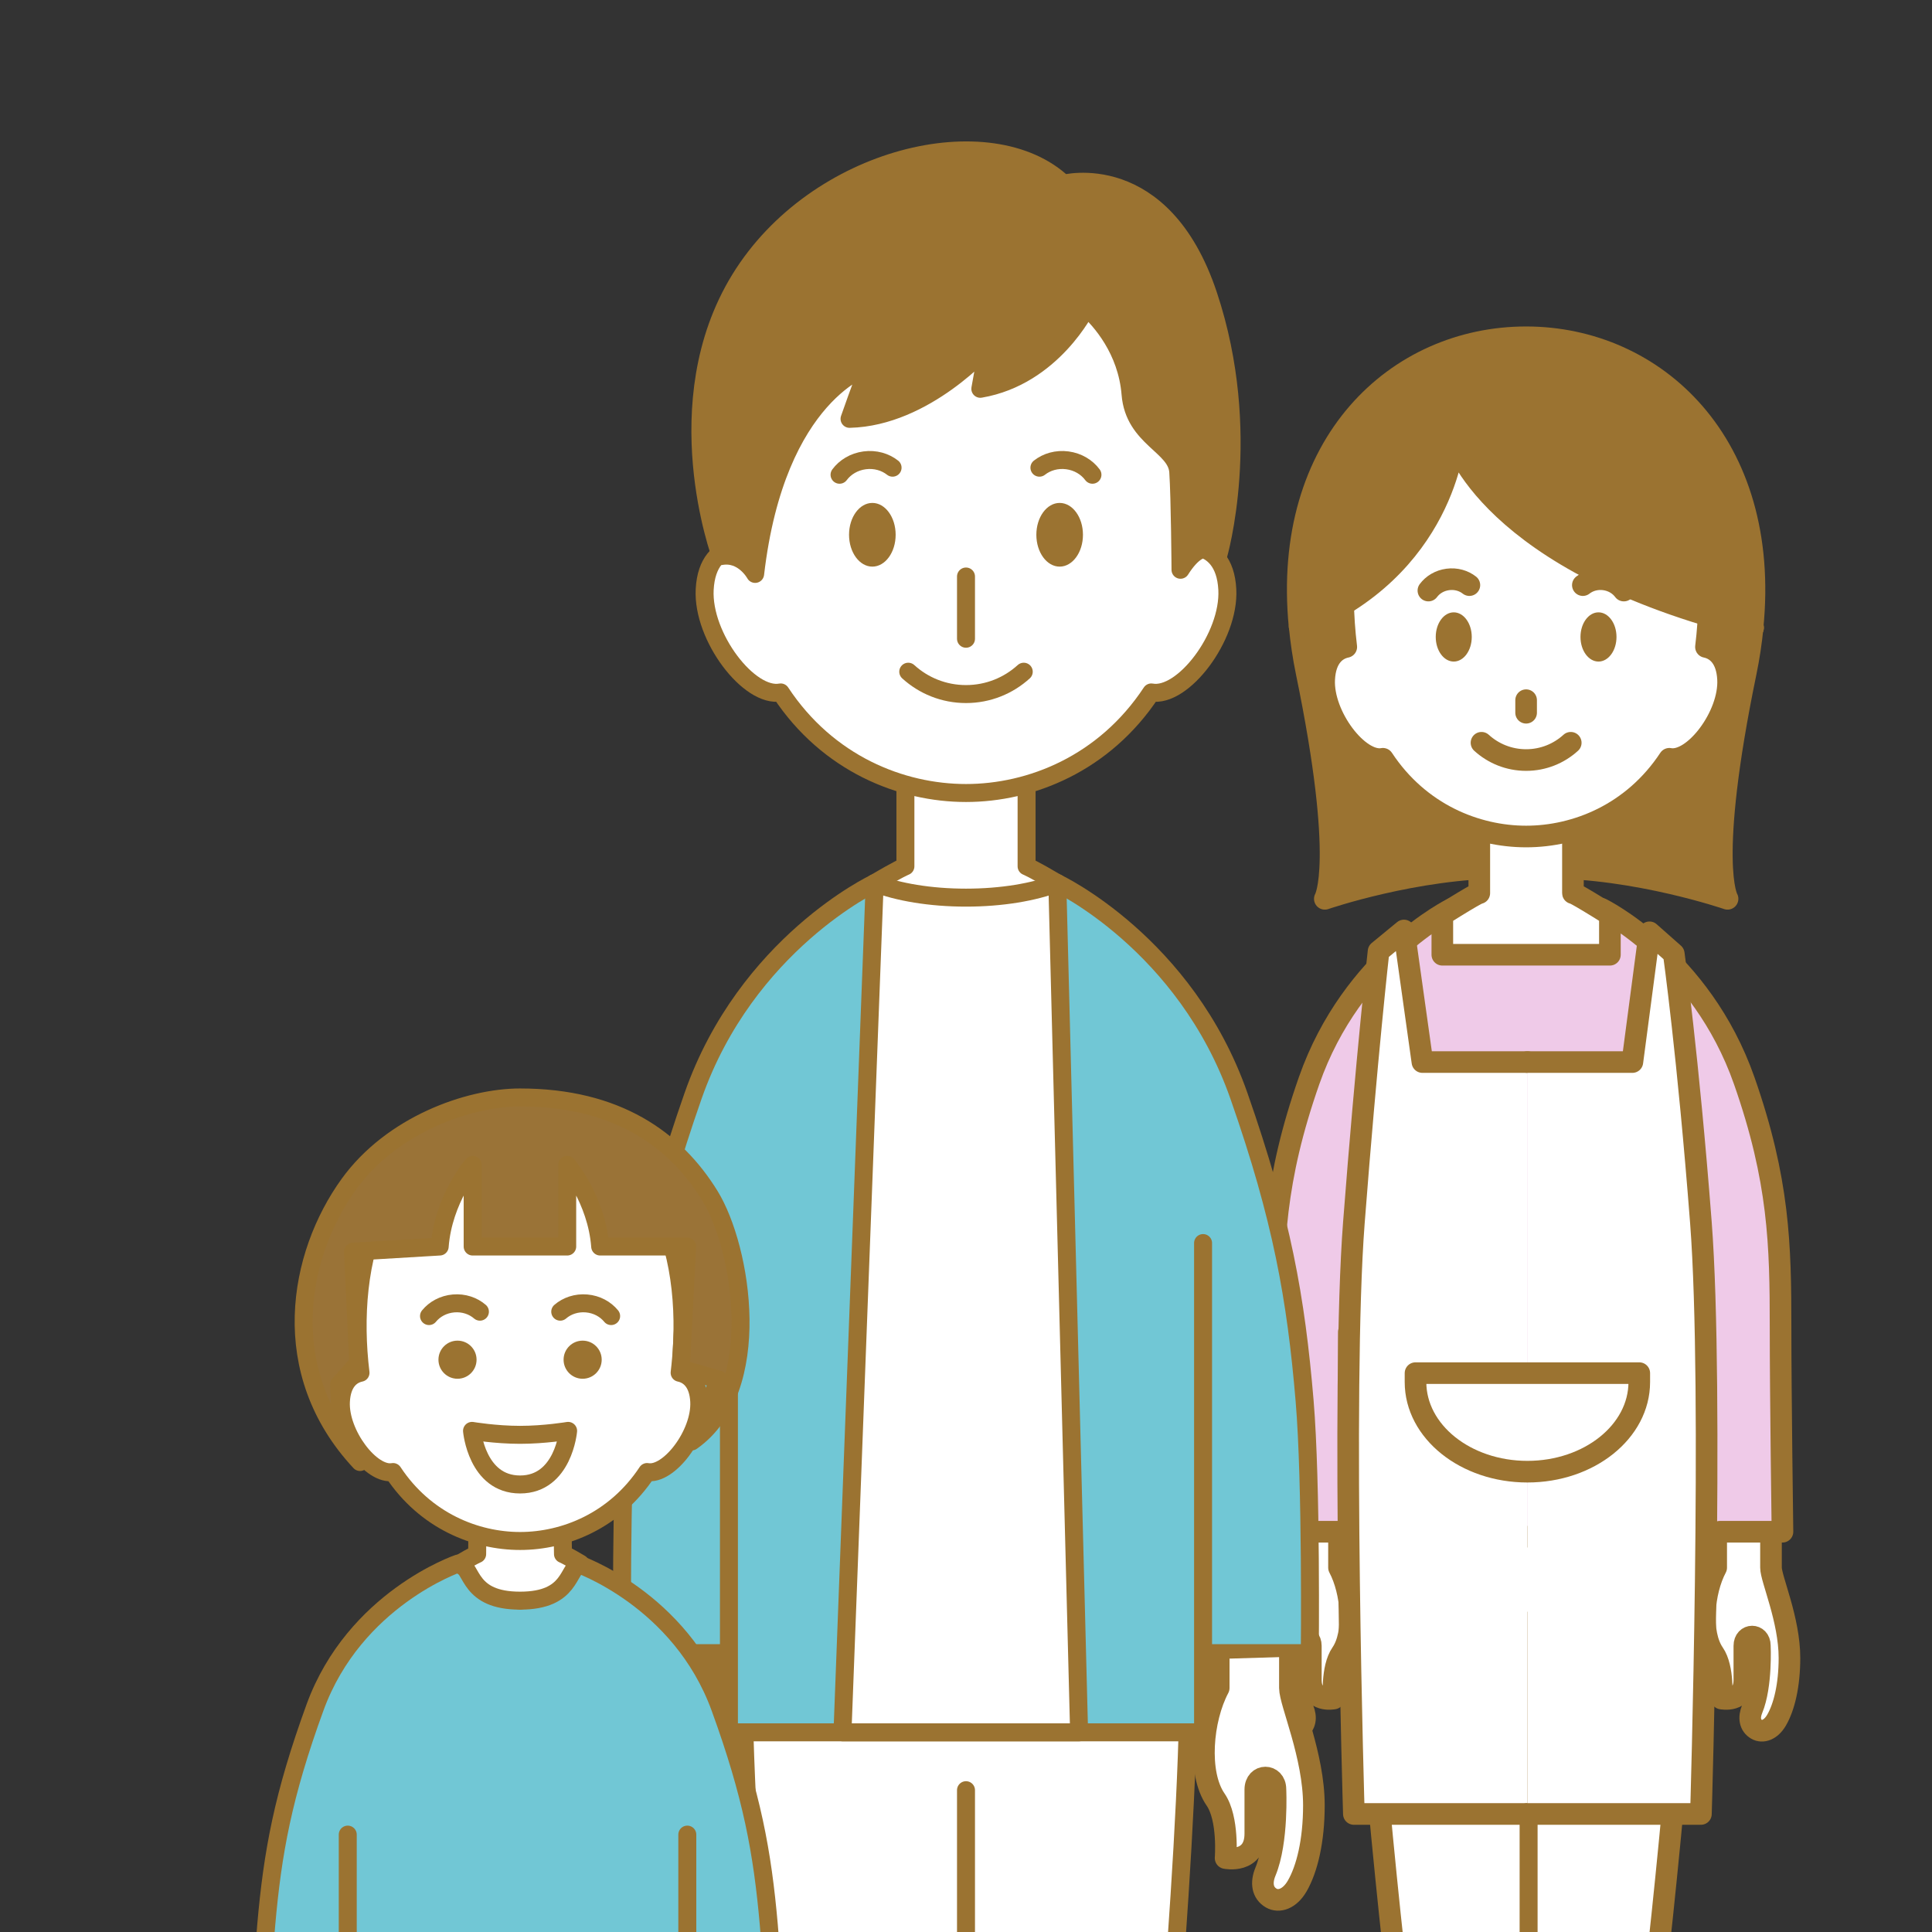 <?xml version="1.0" encoding="UTF-8"?><svg id="Isolation_Mode" xmlns="http://www.w3.org/2000/svg" xmlns:xlink="http://www.w3.org/1999/xlink" viewBox="0 0 375 375"><rect x="0" y="0" width="375" height="375" fill="#333333" stroke="none"/><defs><style>.cls-1,.cls-2,.cls-3,.cls-4{fill:none;}.cls-1,.cls-5,.cls-6,.cls-7,.cls-8,.cls-9,.cls-10,.cls-11,.cls-12,.cls-13,.cls-3,.cls-4{stroke:#9b7331;stroke-linejoin:round;}.cls-1,.cls-8,.cls-12,.cls-13,.cls-4{stroke-width:3.489px;}.cls-14{clip-path:url(#clippath);}.cls-2,.cls-15{stroke-width:0px;}.cls-5,.cls-6,.cls-7,.cls-8,.cls-9,.cls-10,.cls-11,.cls-12,.cls-13,.cls-3,.cls-4{stroke-linecap:round;}.cls-5,.cls-6,.cls-7,.cls-3{stroke-width:4.197px;}.cls-5,.cls-8,.cls-15{fill:#9b7331;}.cls-6,.cls-10,.cls-12{fill:#fff;}.cls-7,.cls-11{fill:#efcae8;}.cls-9{fill:#9a7337;}.cls-9,.cls-10,.cls-11{stroke-width:3.489px;}.cls-13{fill:#71c7d5;}</style><clipPath id="clippath"><rect class="cls-2" width="375" height="375"/></clipPath></defs><g class="cls-14"><path class="cls-6" d="M249.262,293.178s0,8.908,0,11.098c0,2.19-3.583,10.076-3.583,17.523,0,5.352,1.031,9.545,2.498,12.07,1.131,1.947,2.745,2.448,3.877,1.79,1.313-.762,1.557-2.261.861-3.944-1.879-4.542-1.489-12.31-1.489-12.31,0-2.321,3.007-2.357,3.007.057v6.571c0,4.574,4.439,3.651,4.439,3.651,0,0-.476-5.893,1.499-8.748,2.724-3.94,2.011-11.988-.471-16.661v-11.244"/><path class="cls-6" d="M343.749,293.178s0,8.908,0,11.098,3.583,10.076,3.583,17.523c0,5.352-1.031,9.545-2.498,12.07-1.131,1.947-2.745,2.448-3.877,1.79-1.313-.762-1.557-2.261-.861-3.944,1.879-4.542,1.489-12.31,1.489-12.31,0-2.321-3.007-2.357-3.007.057,0,3.067,0,3.797,0,6.571,0,4.574-4.439,3.651-4.439,3.651,0,0,.476-5.893-1.499-8.748-2.724-3.94-2.011-11.988.471-16.661v-11.244"/><path class="cls-6" d="M320.073,394.958s8.172-68.428,8.172-100.873c0-14.034-.337-11.408-.337-11.408h-63.38s-.337-2.627-.337,11.408c0,32.445,8.172,100.873,8.172,100.873,0,0-.149,6.017-.149,8.432s5.135,3.899,3.216,8.64h41.577c-1.92-4.74,3.216-6.225,3.216-8.64s-.149-8.432-.149-8.432Z"/><path class="cls-7" d="M260.556,297.307h-13.887s.37-26.601.37-39.645c0-16.12.286-28.571,7.049-47.885,8.38-23.93,27.778-33.405,27.778-33.405h15.33s0,0,0,0h13.584s19.398,9.474,27.778,33.405c6.763,19.314,7.049,31.765,7.049,47.885,0,13.044.37,39.645.37,39.645h-12.14"/><polyline class="cls-7" points="330.606 258.535 330.606 298.272 261.808 298.272 261.808 258.535"/><path class="cls-5" d="M340.179,121.829c-51.408-12.69-57.885-36.453-57.885-36.453,0,0-1.833,25.061-30.036,36.168.281,2.894.712,5.874,1.35,8.964,7.67,37.167,3.54,43.952,3.54,43.952,0,0,17.551-6.047,35.103-6.047h7.964c17.551,0,35.102,6.047,35.102,6.047,0,0-4.13-6.784,3.54-43.952.617-2.988,1.041-5.874,1.323-8.679Z"/><path class="cls-6" d="M312.481,185.315v-7.751c-7.279-4.572-7.174-4.204-7.174-4.204v-18.731h-18.177v18.731s.105-.368-7.175,4.204v7.751h32.526Z"/><path class="cls-6" d="M331.126,125.569c2.906-23.892-3.468-53.37-34.908-53.742-31.44.372-37.814,29.85-34.908,53.742-2.028.421-4.072,2.087-4.287,6.279-.366,7.114,6.7,16.33,11.399,15.432,7.07,10.711,18.129,15.086,27.796,15.086s20.726-4.375,27.796-15.086c4.7.897,11.765-8.318,11.399-15.432-.216-4.192-2.259-5.858-4.287-6.279Z"/><path class="cls-6" d="M295.628,71.808c.202,0,.39.017.59.019.2-.002.388-.019.59-.019h-1.18Z"/><ellipse class="cls-15" cx="282.171" cy="123.632" rx="3.495" ry="4.777"/><ellipse class="cls-15" cx="310.266" cy="123.632" rx="3.495" ry="4.777"/><path class="cls-3" d="M304.881,144.171c-2.286,2.083-5.326,3.353-8.662,3.353-3.336,0-6.376-1.27-8.662-3.353"/><path class="cls-3" d="M277.251,114.628c.838-1.129,2.176-1.95,3.76-2.16,1.584-.211,3.089.231,4.194,1.102"/><path class="cls-3" d="M315.186,114.628c-.838-1.129-2.176-1.95-3.76-2.16-1.584-.211-3.089.231-4.194,1.102"/><path class="cls-5" d="M282.28,85.377s6.478,23.762,57.885,36.453c3.597-35.706-18.923-56.364-43.948-56.364s-47.422,20.549-43.974,56.079c28.204-11.107,30.036-36.168,30.036-36.168Z"/><line class="cls-6" x1="296.218" y1="138.343" x2="296.218" y2="135.906"/><path class="cls-3" d="M340.268,121.829s-32.666-12.059-51.827-39.014"/><path class="cls-3" d="M340.268,121.829c-9.134-4.331-29.405-23.282-43.899-41.492"/><line class="cls-13" x1="296.701" y1="314.56" x2="296.701" y2="412.029"/><path class="cls-6" d="M296.466,352.09h-33.68s-2.495-82.328,0-114.761c2.495-32.432,4.793-52.67,4.793-52.67l4.928-4.052,3.584,25.537h20.374"/><path class="cls-6" d="M296.466,352.09h33.68s2.495-82.328,0-114.761-5.269-52.201-5.269-52.201l-4.711-4.166-3.326,25.183h-20.374"/><path class="cls-6" d="M274.75,266.526v1.731c0,9.607,9.722,17.394,21.716,17.394h0c11.993,0,21.716-7.788,21.716-17.394v-1.731h-43.431Z"/><path class="cls-13" d="M233.396,320.877h20.835s.348-32.912-1.008-48.997c-1.673-19.852-4.393-35.311-12.751-59.181-10.356-29.575-35.248-41.284-35.248-41.284h-35.446s-24.892,11.709-35.248,41.284c-8.358,23.87-11.078,39.329-12.751,59.181-1.356,16.085-1.008,48.997-1.008,48.997h20.835"/><path class="cls-12" d="M223.255,437.638s7.417-75.522,7.417-111.79c0-18.681-.989-32.052-.989-32.052h-84.365s-.989,13.371-.989,32.052c0,36.269,7.417,111.79,7.417,111.79,0,0-3.443,6.886-3.443,10.1s7.176,6.662,4.621,12.972h69.155c-2.555-6.31,4.621-9.759,4.621-12.972s-3.443-10.1-3.443-10.1Z"/><polyline class="cls-13" points="141.486 241.278 141.486 336.242 233.514 336.242 233.514 241.278"/><path class="cls-12" d="M205.223,171.415c-4.641-2.755-5.962-3.265-5.962-3.265v-24.239h-23.522v24.239s-1.322.51-5.962,3.265c4.518,1.737,10.787,6.421,17.723,6.421s13.205-4.683,17.723-6.421Z"/><path class="cls-12" d="M232.673,106.305c3.76-30.917-4.488-69.064-45.173-69.545-40.685.481-48.933,38.628-45.173,69.545-2.625.544-5.269,2.701-5.548,8.125-.474,9.206,8.67,21.131,14.751,19.97,9.149,13.861,23.459,19.522,35.97,19.522s26.821-5.661,35.97-19.522c6.082,1.161,15.225-10.764,14.751-19.97-.279-5.424-2.923-7.581-5.548-8.125Z"/><path class="cls-12" d="M186.737,36.736c.262,0,.504.021.763.024.259-.003.502-.024.763-.024h-1.527Z"/><ellipse class="cls-15" cx="169.322" cy="103.799" rx="4.523" ry="6.182"/><ellipse class="cls-15" cx="205.678" cy="103.799" rx="4.523" ry="6.182"/><path class="cls-4" d="M198.709,130.378c-2.958,2.695-6.892,4.339-11.209,4.339-4.317,0-8.251-1.643-11.209-4.339"/><path class="cls-4" d="M162.956,92.147c1.084-1.462,2.815-2.523,4.865-2.796,2.05-.273,3.998.299,5.427,1.426"/><path class="cls-4" d="M212.044,92.147c-1.084-1.462-2.815-2.523-4.865-2.796-2.05-.273-3.998.299-5.427,1.426"/><line class="cls-12" x1="187.5" y1="123.98" x2="187.5" y2="111.901"/><path class="cls-8" d="M236.432,107.897s-2.757-4.451-7.298,2.695c0,0-.091-13.857-.434-19.003-.343-5.146-8.576-6.518-9.262-15.094-.686-8.576-5.832-14.408-8.576-16.809,0,0-6.518,13.378-20.582,15.78,0,0,1.029-5.489,1.372-8.233,0,0-12.006,13.721-26.757,14.064,0,0,2.401-6.861,3.773-10.291,0,0-17.979,5.057-22.096,40.39,0,0-2.3-4.255-6.674-3.452,0,0-11.022-29.734,3.728-53.747,14.751-24.013,48.711-31.902,62.776-18.524,0,0,19.21-5.146,28.129,21.611,8.919,26.757,1.9,50.611,1.9,50.611Z"/><path class="cls-1" d="M124.63,321.581v6.052c0,2.846-4.656,13.091-4.656,22.767,0,6.954,1.34,12.401,3.245,15.683,1.469,2.53,3.566,3.18,5.037,2.326,1.705-.99,2.023-2.937,1.118-5.124-2.442-5.901-1.934-15.994-1.934-15.994,0-3.016,3.906-3.062,3.906.074v8.538c0,5.943,5.767,4.743,5.767,4.743,0,0-.618-7.656,1.947-11.365,3.54-5.119,2.613-15.576-.612-21.647v-5.637"/><path class="cls-6" d="M250.37,321.581v6.052c0,2.846,4.656,13.091,4.656,22.767,0,6.954-1.34,12.401-3.245,15.683-1.469,2.53-3.566,3.18-5.037,2.326-1.705-.99-2.023-2.937-1.118-5.124,2.442-5.901,1.934-15.994,1.934-15.994,0-3.016-3.906-3.062-3.906.074v8.538c0,5.943-5.767,4.743-5.767,4.743,0,0,.618-7.656-1.947-11.365-3.54-5.119-2.613-15.576.612-21.647v-5.637"/><line class="cls-13" x1="187.5" y1="347.473" x2="187.5" y2="388.634"/><path class="cls-12" d="M205.223,171.415c-4.518,1.737-10.787,2.816-17.723,2.816s-13.205-1.078-17.723-2.816l-6.253,164.827h45.928l-4.228-164.827Z"/><path class="cls-13" d="M134.515,401.034h15.463s.258-15.891-.748-27.369c-1.242-14.166-3.26-25.197-9.464-42.23-7.686-21.104-27.774-27.944-27.774-27.944l-11.046,7.195-12.035-7.195s-20.088,6.84-27.774,27.944c-6.204,17.033-8.222,28.064-9.464,42.23-1.006,11.478-.748,27.369-.748,27.369h15.463"/><path class="cls-10" d="M112.644,303.491c-2.622-1.557-3.369-1.845-3.369-1.845l-.173-11.236h-16.392l-.094,11.236s-.747.288-3.369,1.845c2.553.982,1.661,7.195,11.698,7.195s9.145-6.214,11.698-7.195Z"/><line class="cls-11" x1="133.406" y1="356.097" x2="133.406" y2="389.547"/><line class="cls-11" x1="67.498" y1="356.097" x2="67.498" y2="389.547"/><path class="cls-10" d="M100.422,218.757c.179,0,.346.015.523.017.178-.002.345-.017.524-.017h-1.047Z"/><path class="cls-10" d="M131.917,266.455c2.578-21.198-3.077-47.351-30.972-47.682-27.894.33-33.549,26.484-30.971,47.682-1.799.373-3.613,1.852-3.804,5.571-.325,6.312,5.944,14.488,10.114,13.692,6.272,9.503,16.084,13.385,24.661,13.385s18.389-3.881,24.662-13.385c4.17.796,10.439-7.38,10.114-13.692-.191-3.719-2.004-5.197-3.804-5.571Z"/><circle class="cls-15" cx="88.802" cy="263.917" r="3.699"/><circle class="cls-15" cx="113.09" cy="263.917" r="3.699"/><path class="cls-10" d="M83.271,255.448c1.099-1.347,2.798-2.283,4.765-2.452,1.968-.17,3.801.462,5.115,1.6"/><path class="cls-10" d="M118.621,255.448c-1.099-1.347-2.798-2.283-4.765-2.452-1.968-.17-3.801.462-5.115,1.6"/><path class="cls-10" d="M100.946,278.501c-4.764,0-9.326-.768-9.326-.768,0,0,.92,10.402,9.326,10.402s9.326-10.402,9.326-10.402c0,0-4.561.768-9.326.768Z"/><path class="cls-9" d="M100.946,213.015c-10.069,0-24.927,5.337-33.224,16.825-9.949,13.774-14.159,36.438,2.165,53.934l-3.697-7.318-.38-7.709,3.717-4.171-1.001-21.623,16.815-1.003c.689-9.184,6.402-15.843,6.402-15.843v15.843h18.351v-15.843s5.714,6.659,6.403,15.843h16.88l-1.23,23.713,7.439,2.139-5.337,11.981h0c14.324-10.074,9.787-37.54,3.547-47.684-6.739-10.955-18.072-19.083-36.85-19.083Z"/></g></svg>